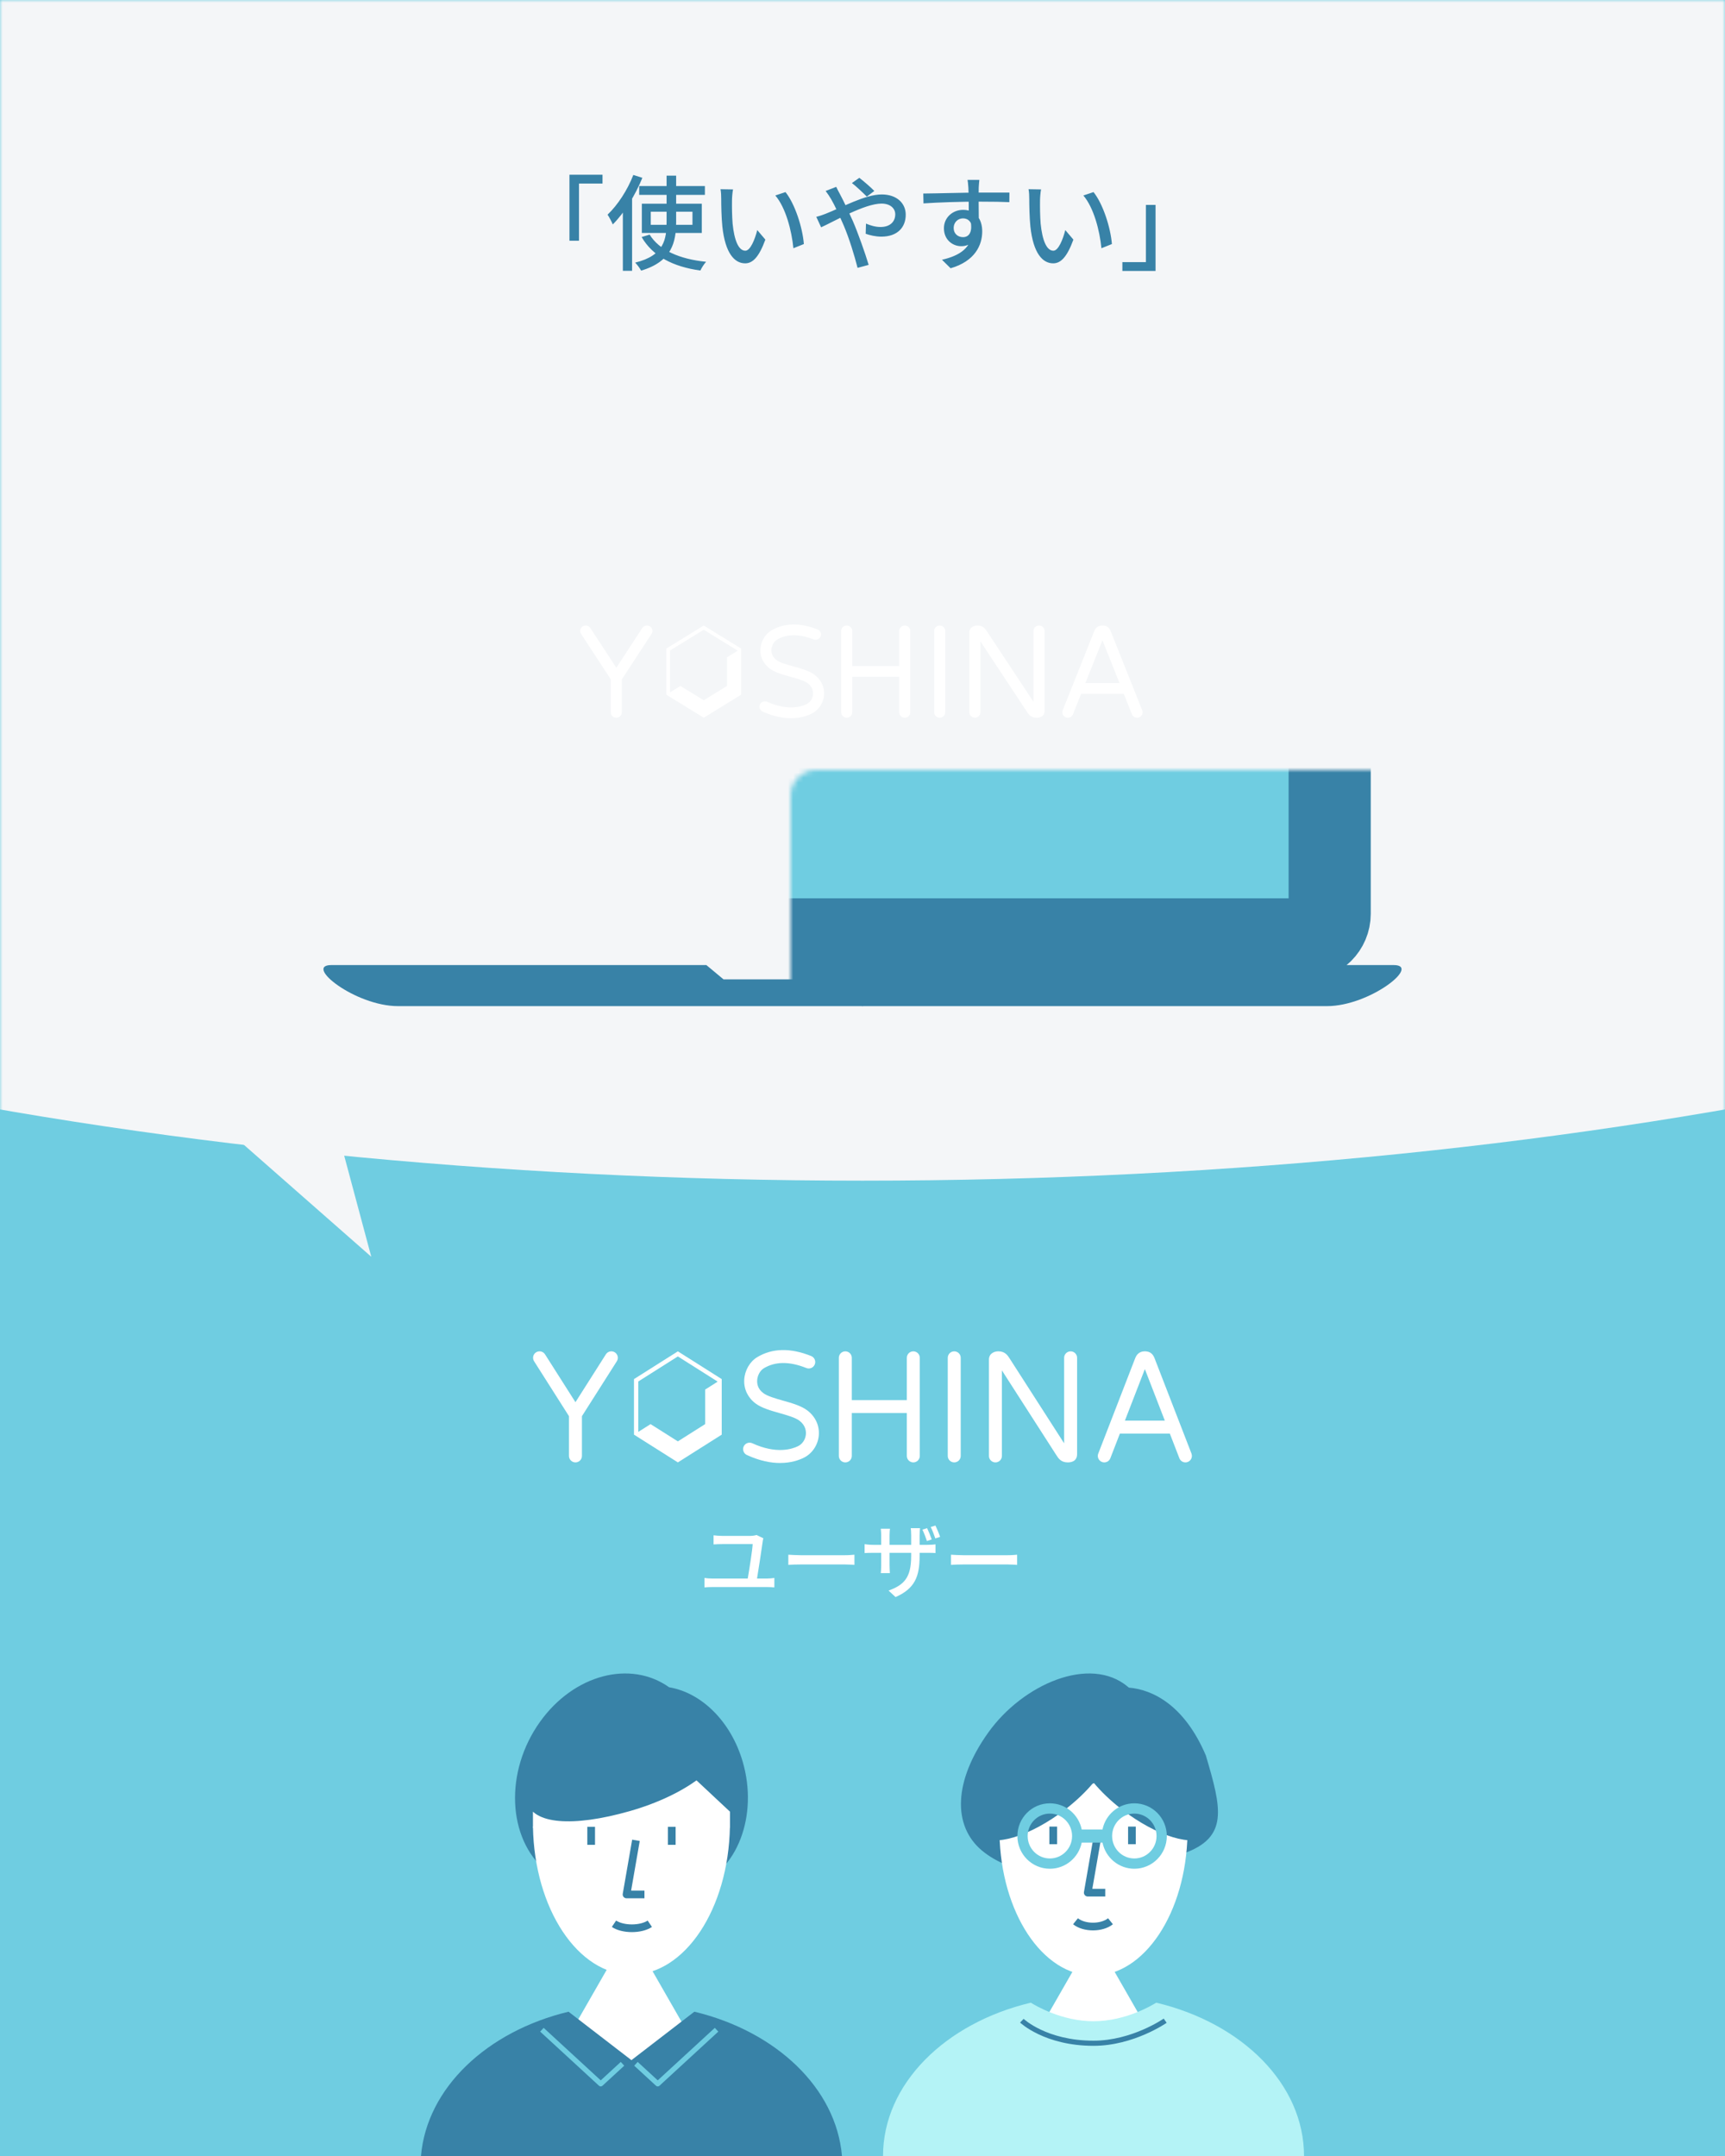 <svg width="336" height="420" viewBox="0 0 336 420" fill="none" xmlns="http://www.w3.org/2000/svg">
<rect width="336" height="420" fill="#6FCDE1"/>
<mask id="mask0_585_27215" style="mask-type:alpha" maskUnits="userSpaceOnUse" x="0" y="0" width="336" height="420">
<path d="M336 0L336 420H0L0 0L336 0Z" fill="#F4F6F8"/>
</mask>
<g mask="url(#mask0_585_27215)">
<ellipse cx="168" cy="80" rx="150" ry="400" transform="rotate(90 168 80)" fill="#F4F6F8"/>
<path d="M45.235 221.022L72.319 244.824L64.554 215.846L45.235 221.022Z" fill="#F4F6F8"/>
</g>
<path d="M110.92 34.04V46.9H112.78V35.76H117.36V34.04H110.92ZM124.5 36.24V37.96H137.3V36.24H124.5ZM126.76 41.24H134.88V43.8H126.76V41.24ZM125.02 39.68V45.38H136.7V39.68H125.02ZM126.54 45.7L124.98 46.18C127.14 49.9 131.06 51.96 136.42 52.7C136.66 52.18 137.14 51.42 137.54 51C132.34 50.48 128.38 48.72 126.54 45.7ZM129.84 34.22V43.18C129.84 46.52 129.42 49.78 123.72 51.16C124.12 51.56 124.66 52.3 124.88 52.72C130.88 50.94 131.7 47.16 131.7 43.2V34.22H129.84ZM123.36 34.08C122.22 37.04 120.3 39.96 118.34 41.82C118.66 42.26 119.18 43.28 119.36 43.72C121.6 41.48 123.76 38.02 125.12 34.64L123.36 34.08ZM121.32 39.46V52.76H123.12V37.68L123.1 37.66L121.32 39.46ZM142.78 36.9L140.34 36.86C140.46 37.4 140.48 38.26 140.48 38.76C140.48 39.94 140.52 42.34 140.7 44.12C141.26 49.38 143.1 51.3 145.14 51.3C146.6 51.3 147.82 50.12 149.08 46.68L147.5 44.82C147.04 46.64 146.16 48.84 145.18 48.84C143.82 48.84 143.02 46.72 142.7 43.58C142.58 42.02 142.56 40.34 142.58 39.06C142.58 38.52 142.66 37.48 142.78 36.9ZM153 37.42L151.02 38.08C153.06 40.48 154.2 44.92 154.54 48.36L156.58 47.54C156.32 44.3 154.84 39.72 153 37.42ZM168.84 38.3L170.3 37.2C169.58 36.44 168.06 35.16 167.38 34.64L165.94 35.66C166.76 36.28 168.1 37.56 168.84 38.3ZM162.88 36.4L160.82 37.2C161.18 37.66 161.62 38.34 161.88 38.78C162.62 40.04 163.46 41.92 164.34 43.92C165.42 46.46 166.42 49.74 167.04 52.18L169.2 51.6C168.54 49.38 167.14 45.42 166.12 43.06C165.34 41.32 164.4 39.3 163.62 37.84C163.4 37.46 163.04 36.74 162.88 36.4ZM159 42.24L159.94 44.28C162.44 43.16 168.4 39.66 171.7 39.66C173.46 39.66 174.38 40.64 174.38 41.74C174.38 43.18 173.38 44.22 171.5 44.22C170.52 44.22 169.52 43.92 168.68 43.56L168.62 45.54C169.38 45.82 170.56 46.1 171.66 46.1C174.76 46.1 176.42 44.34 176.42 41.82C176.42 39.58 174.66 37.88 171.74 37.88C168.48 37.88 163.94 40.44 160.78 41.66C160.44 41.8 159.66 42.08 159 42.24ZM190.76 35.04H188.46C188.5 35.24 188.58 35.86 188.62 36.52C188.7 37.6 188.7 41.52 188.7 42.56L190.66 43.36C190.64 41.76 190.6 37.8 190.64 36.5C190.66 36.22 190.72 35.32 190.76 35.04ZM179.84 37.7L179.88 39.62C182.9 39.42 187.06 39.28 190.58 39.28C193.52 39.28 195.42 39.32 196.6 39.38L196.62 37.52C195.6 37.5 192.88 37.52 190.62 37.52C187.78 37.52 182.66 37.68 179.84 37.7ZM190.48 43.56L189.04 43.02C189.5 45.26 188.7 46.2 187.58 46.2C186.6 46.2 185.76 45.54 185.76 44.44C185.76 43.24 186.64 42.54 187.58 42.54C188.58 42.54 189.38 43.24 189.38 44.82C189.38 48.2 187.02 49.8 183.48 50.6L185.16 52.26C189.92 50.88 191.32 47.74 191.32 45.08C191.32 42.7 190.06 40.88 187.6 40.88C185.58 40.88 183.86 42.36 183.86 44.46C183.86 46.76 185.6 47.96 187.22 47.96C189.26 47.96 190.48 46.5 190.48 43.56ZM202.78 36.9L200.34 36.86C200.46 37.4 200.48 38.26 200.48 38.76C200.48 39.94 200.52 42.34 200.7 44.12C201.26 49.38 203.1 51.3 205.14 51.3C206.6 51.3 207.82 50.12 209.08 46.68L207.5 44.82C207.04 46.64 206.16 48.84 205.18 48.84C203.82 48.84 203.02 46.72 202.7 43.58C202.58 42.02 202.56 40.34 202.58 39.06C202.58 38.52 202.66 37.48 202.78 36.9ZM213 37.42L211.02 38.08C213.06 40.48 214.2 44.92 214.54 48.36L216.58 47.54C216.32 44.3 214.84 39.72 213 37.42ZM225.08 52.78V39.92H223.2V51.06H218.62V52.78H225.08Z" fill="#3882A7"/>
<mask id="path-6-inside-1_585_27215" fill="white">
<rect x="77" y="75" width="182" height="108" rx="5"/>
</mask>
<rect x="77" y="75" width="182" height="108" rx="5" fill="#6FCDE1" stroke="#3882A7" stroke-width="16" mask="url(#path-6-inside-1_585_27215)"/>
<path d="M140.927 190.783H168.061V196H77.538C69.189 196 59.107 188 64.533 188H137.587L140.927 190.783Z" fill="#3882A7"/>
<path d="M195.073 190.783H167.939V196H258.462C266.811 196 276.893 188 271.467 188H198.413L195.073 190.783Z" fill="#3882A7"/>
<g clip-path="url(#clip0_585_27215)">
<path d="M126.592 122.018C126.09 121.708 125.425 121.855 125.105 122.342L120.047 130.082L114.986 122.342C114.67 121.855 114.001 121.712 113.499 122.018C112.999 122.328 112.848 122.973 113.168 123.461L118.97 132.341V138.77C118.97 139.349 119.451 139.816 120.047 139.816C120.644 139.816 121.125 139.349 121.125 138.77V132.341L126.927 123.461C127.246 122.973 127.095 122.328 126.592 122.018Z" fill="white"/>
<path d="M183.039 139.815C182.442 139.815 181.961 139.348 181.961 138.77V122.903C181.961 122.324 182.442 121.857 183.039 121.857C183.635 121.857 184.116 122.324 184.116 122.903V138.77C184.116 139.348 183.635 139.815 183.039 139.815Z" fill="white"/>
<path d="M176.232 121.857C175.636 121.857 175.155 122.324 175.155 122.903V129.744H166.005V122.903C166.005 122.324 165.524 121.857 164.927 121.857C164.331 121.857 163.85 122.324 163.85 122.903V138.77C163.85 139.348 164.331 139.815 164.927 139.815C165.524 139.815 166.005 139.348 166.005 138.77V131.835H175.155V138.77C175.155 139.348 175.636 139.815 176.232 139.815C176.829 139.815 177.31 139.348 177.31 138.77V122.903C177.31 122.324 176.829 121.857 176.232 121.857Z" fill="white"/>
<path d="M154.084 139.912C152.561 139.912 150.708 139.585 148.552 138.62C148.013 138.379 147.776 137.755 148.024 137.233C148.272 136.71 148.915 136.48 149.454 136.72C153.492 138.529 156.136 137.644 157.084 137.18C157.792 136.835 158.28 136.117 158.363 135.305C158.413 134.811 158.341 133.863 157.321 133.093C156.631 132.573 155.291 132.204 153.991 131.845C152.529 131.441 151.02 131.026 150.007 130.294C148.728 129.371 148.038 127.98 148.11 126.478C148.186 124.969 149.03 123.53 150.262 122.805C152.773 121.331 155.794 121.268 159.246 122.617C159.8 122.833 160.066 123.443 159.843 123.976C159.62 124.513 158.995 124.771 158.442 124.555C155.651 123.467 153.276 123.478 151.376 124.593C150.751 124.959 150.302 125.757 150.262 126.576C150.233 127.147 150.388 127.963 151.293 128.614C151.99 129.116 153.308 129.482 154.58 129.831C156.074 130.242 157.623 130.671 158.639 131.437C159.983 132.448 160.665 133.929 160.507 135.504C160.356 137.02 159.415 138.379 158.054 139.045C157.228 139.449 155.888 139.909 154.081 139.909L154.084 139.912Z" fill="white"/>
<path d="M137.075 121.857L129.779 126.346V135.327L137.075 139.815L144.371 135.327V126.346L137.075 121.857ZM130.498 126.729L137.075 122.68L143.653 126.726V126.785L141.612 128.04V133.626L137.075 136.417L132.538 133.626L130.498 134.88V126.729Z" fill="white"/>
<path d="M202.391 121.857C201.795 121.857 201.313 122.324 201.313 122.902V136.731C201.313 136.731 194.531 126.471 192.275 123.049C191.912 122.498 191.492 121.854 190.36 121.854C189.782 121.854 188.809 122.132 188.809 123.209V138.769C188.809 139.348 189.29 139.815 189.886 139.815C190.483 139.815 190.964 139.348 190.964 138.769V124.938C190.964 124.938 197.739 135.201 200.002 138.619C200.358 139.16 200.785 139.815 201.917 139.815C202.495 139.815 203.469 139.651 203.469 138.459V122.902C203.469 122.324 202.987 121.857 202.391 121.857Z" fill="white"/>
<path d="M222.491 138.386L216.341 122.944C216.085 122.317 215.644 121.854 214.731 121.854C213.819 121.854 213.37 122.387 213.147 122.934C213.147 122.937 213.143 122.941 213.14 122.944L206.99 138.386C206.771 138.923 207.044 139.529 207.6 139.742C207.73 139.79 207.863 139.815 207.992 139.815C208.423 139.815 208.829 139.564 208.994 139.153L210.586 135.155H218.891L220.482 139.153C220.648 139.564 221.057 139.815 221.485 139.815C221.614 139.815 221.751 139.79 221.876 139.742C222.429 139.529 222.702 138.923 222.487 138.386H222.491ZM211.419 133.061L214.738 124.729L218.058 133.061H211.419Z" fill="white"/>
</g>
<g clip-path="url(#clip1_585_27215)">
<path d="M119.755 263.44C119.166 263.067 118.387 263.243 118.013 263.831L112.088 273.156L106.16 263.831C105.79 263.243 105.007 263.071 104.418 263.44C103.833 263.814 103.656 264.591 104.031 265.179L110.826 275.876V283.622C110.826 284.319 111.39 284.882 112.088 284.882C112.787 284.882 113.351 284.319 113.351 283.622V275.876L120.146 265.179C120.521 264.591 120.344 263.814 119.755 263.44Z" fill="white"/>
<path d="M185.87 284.883C185.171 284.883 184.607 284.32 184.607 283.623V264.508C184.607 263.811 185.171 263.248 185.87 263.248C186.568 263.248 187.132 263.811 187.132 264.508V283.623C187.132 284.32 186.568 284.883 185.87 284.883Z" fill="white"/>
<path d="M177.896 263.248C177.198 263.248 176.634 263.811 176.634 264.508V272.749H165.917V264.508C165.917 263.811 165.353 263.248 164.655 263.248C163.956 263.248 163.393 263.811 163.393 264.508V283.623C163.393 284.32 163.956 284.883 164.655 284.883C165.353 284.883 165.917 284.32 165.917 283.623V275.268H176.634V283.623C176.634 284.32 177.198 284.883 177.896 284.883C178.595 284.883 179.159 284.32 179.159 283.623V264.508C179.159 263.811 178.595 263.248 177.896 263.248Z" fill="white"/>
<path d="M151.958 285C150.174 285 148.002 284.605 145.478 283.442C144.847 283.152 144.569 282.401 144.859 281.771C145.15 281.141 145.903 280.864 146.534 281.154C151.263 283.333 154.36 282.266 155.471 281.708C156.3 281.292 156.872 280.427 156.969 279.449C157.028 278.853 156.944 277.711 155.749 276.783C154.941 276.158 153.371 275.712 151.848 275.28C150.136 274.793 148.368 274.293 147.182 273.412C145.684 272.299 144.876 270.624 144.96 268.814C145.049 266.996 146.037 265.262 147.481 264.389C150.422 262.613 153.96 262.538 158.004 264.162C158.652 264.423 158.963 265.158 158.702 265.8C158.442 266.446 157.709 266.757 157.061 266.497C153.792 265.187 151.011 265.2 148.785 266.543C148.053 266.984 147.527 267.945 147.481 268.932C147.447 269.621 147.628 270.603 148.688 271.388C149.505 271.993 151.049 272.433 152.538 272.853C154.289 273.349 156.102 273.865 157.293 274.789C158.867 276.006 159.666 277.791 159.481 279.688C159.304 281.515 158.202 283.152 156.607 283.954C155.639 284.441 154.07 284.995 151.953 284.995L151.958 285Z" fill="white"/>
<path d="M132.034 263.248L123.488 268.656V279.475L132.034 284.883L140.58 279.475V268.656L132.034 263.248ZM124.33 269.118L132.034 264.239L139.738 269.113V269.185L137.348 270.696V277.426L132.034 280.789L126.72 277.426L124.33 278.938V269.118Z" fill="white"/>
<path d="M208.538 263.248C207.84 263.248 207.276 263.811 207.276 264.508V281.167C207.276 281.167 199.332 268.807 196.689 264.684C196.264 264.021 195.772 263.244 194.447 263.244C193.769 263.244 192.629 263.58 192.629 264.877V283.624C192.629 284.32 193.193 284.883 193.891 284.883C194.59 284.883 195.153 284.32 195.153 283.624V266.96C195.153 266.96 203.089 279.324 205.74 283.443C206.156 284.094 206.657 284.883 207.983 284.883C208.66 284.883 209.8 284.686 209.8 283.25V264.508C209.8 263.811 209.236 263.248 208.538 263.248Z" fill="white"/>
<path d="M232.079 283.162L224.875 264.558C224.576 263.803 224.059 263.244 222.99 263.244C221.921 263.244 221.395 263.887 221.135 264.546C221.135 264.55 221.13 264.554 221.126 264.558L213.923 283.162C213.666 283.808 213.986 284.539 214.638 284.795C214.789 284.854 214.945 284.883 215.097 284.883C215.601 284.883 216.077 284.581 216.27 284.085L218.134 279.27H227.863L229.727 284.085C229.92 284.581 230.4 284.883 230.901 284.883C231.052 284.883 231.212 284.854 231.359 284.795C232.007 284.539 232.327 283.808 232.074 283.162H232.079ZM219.111 276.746L222.999 266.708L226.886 276.746H219.111Z" fill="white"/>
</g>
<path d="M148.688 299.664L147.36 299.024C147.136 299.12 146.512 299.2 146.16 299.2H140.624C140.096 299.2 139.488 299.136 138.992 299.088V300.864C139.52 300.832 140.032 300.8 140.64 300.8H146.608C146.56 301.888 145.952 305.76 145.648 307.504H138.688C138.224 307.504 137.696 307.472 137.216 307.392V309.232C137.728 309.184 138.24 309.168 138.688 309.168H149.44C149.776 309.168 150.4 309.184 150.832 309.232V307.392C150.432 307.456 149.952 307.504 149.44 307.504H147.456C147.744 305.744 148.368 301.76 148.56 300.288C148.576 300.16 148.624 299.856 148.688 299.664ZM153.552 302.864V304.848C154.096 304.8 155.056 304.768 155.936 304.768H164.64C165.344 304.768 166.08 304.832 166.432 304.848V302.864C166.032 302.896 165.408 302.96 164.64 302.96H155.936C155.072 302.96 154.08 302.896 153.552 302.864ZM180.584 297.696L179.672 297.984C179.992 298.608 180.312 299.52 180.552 300.208L181.48 299.888C181.272 299.264 180.872 298.288 180.584 297.696ZM182.2 297.184L181.288 297.472C181.608 298.096 181.944 298.992 182.184 299.696L183.112 299.392C182.904 298.752 182.504 297.792 182.2 297.184ZM179.128 303.04V302.496H180.632C181.4 302.496 181.976 302.512 182.216 302.544V300.848C181.912 300.896 181.4 300.944 180.616 300.944H179.128V299.088C179.128 298.448 179.192 297.92 179.208 297.696H177.4C177.432 297.92 177.48 298.448 177.48 299.088V300.944H173.272V299.104C173.272 298.512 173.32 298.032 173.352 297.808H171.56C171.608 298.224 171.64 298.704 171.64 299.088V300.944H170.072C169.336 300.944 168.616 300.848 168.408 300.816V302.544C168.664 302.528 169.32 302.496 170.072 302.496H171.64V304.896C171.64 305.552 171.592 306.224 171.56 306.448H173.336C173.32 306.224 173.272 305.536 173.272 304.896V302.496H177.48V303.136C177.48 307.376 176.072 308.752 173.08 309.856L174.44 311.12C178.184 309.456 179.128 307.168 179.128 303.04ZM185.24 302.864V304.848C185.784 304.8 186.744 304.768 187.624 304.768H196.328C197.032 304.768 197.768 304.832 198.12 304.848V302.864C197.72 302.896 197.096 302.96 196.328 302.96H187.624C186.76 302.96 185.768 302.896 185.24 302.864Z" fill="white"/>
<path d="M122.563 376.074L140.316 407.042H104.809L122.563 376.074Z" fill="white"/>
<path fill-rule="evenodd" clip-rule="evenodd" d="M123.801 365.993C117.857 368.906 111.219 368.58 106.332 364.457C98.791 358.095 98.272 345.102 105.172 335.436C111.779 326.181 122.793 323.331 130.337 328.69C136.551 329.732 142.311 335.211 144.646 343.122C147.763 353.685 143.596 364.583 135.337 367.463C131.46 368.816 127.372 368.161 123.801 365.993Z" fill="#3882A7"/>
<path fill-rule="evenodd" clip-rule="evenodd" d="M142.176 355.869H103.809C104.099 371.861 112.577 384.686 122.992 384.686C133.408 384.686 141.886 371.861 142.176 355.869Z" fill="white"/>
<path d="M103.809 352.928L131.242 342.691L142.192 352.928V356.043H103.809V352.928Z" fill="white"/>
<path d="M122.625 352.827C111.573 355.967 103.726 355.399 102.618 350.929C101.51 346.46 107.56 339.782 118.612 336.642C129.664 333.501 139.521 334.578 140.63 339.048C141.738 343.517 133.677 349.686 122.625 352.827Z" fill="#3882A7"/>
<path d="M123.872 358.504L122.039 369.047H125.528" stroke="#3882A7" stroke-width="1.5" stroke-linejoin="round"/>
<path d="M119.592 374.758C121.336 375.929 124.826 375.929 126.571 374.758" stroke="#3882A7" stroke-width="1.5" stroke-linejoin="round"/>
<path d="M115.148 355.869V359.383" stroke="#3882A7" stroke-width="1.5"/>
<path d="M130.85 355.869V359.383" stroke="#3882A7" stroke-width="1.5"/>
<path fill-rule="evenodd" clip-rule="evenodd" d="M82 420.001H164C162.869 406.736 151.127 395.703 135.249 391.889L122.993 401.328L110.74 391.891C94.868 395.708 83.13 406.739 82 420.001Z" fill="#3882A7"/>
<path d="M123.871 402.04L128.115 405.944L139.573 395.402" stroke="#6FCDE1" stroke-linejoin="round"/>
<path d="M121.256 402.04L117.012 405.944L105.554 395.402" stroke="#6FCDE1" stroke-linejoin="round"/>
<path fill-rule="evenodd" clip-rule="evenodd" d="M217.196 362.671C209.244 367.207 197.183 365.488 191.222 360.459C185.527 355.655 185.75 346.958 192.487 337.52C199.225 328.082 212.331 322.388 219.694 328.599C219.756 328.651 219.817 328.704 219.878 328.758C224.586 329.143 230.75 332.24 234.879 341.98C237.923 352.293 239.417 357.968 230.45 361.096C226.519 362.467 221.665 363.176 217.196 362.671Z" fill="#3882A7"/>
<path d="M212.999 376.953L230.375 407.262H195.624L212.999 376.953Z" fill="white"/>
<path fill-rule="evenodd" clip-rule="evenodd" d="M220.868 344.449L194.682 354.26V357.244H231.32V354.26L220.868 344.449ZM212.994 384.861C203.052 384.861 194.959 372.569 194.682 357.244H231.306C231.029 372.569 222.936 384.861 212.994 384.861Z" fill="white"/>
<path d="M213.665 358.404L211.875 368.699H215.282" stroke="#3882A7" stroke-width="1.5" stroke-linejoin="round"/>
<path d="M209.488 374.271C211.192 375.644 214.599 375.644 216.302 374.271" stroke="#3882A7" stroke-width="1.5" stroke-linejoin="round"/>
<path d="M205.148 355.83V359.261" stroke="#3882A7" stroke-width="1.5"/>
<path d="M220.48 355.83V359.261" stroke="#3882A7" stroke-width="1.5"/>
<path fill-rule="evenodd" clip-rule="evenodd" d="M212.999 347.246C211.549 348.996 209.677 350.801 207.477 352.497C200.663 357.752 193.285 359.981 190.998 357.476C188.711 354.971 192.381 348.681 199.195 343.427C204.258 339.522 209.633 337.288 212.999 337.426C216.365 337.288 221.74 339.522 226.803 343.427C233.617 348.681 237.287 354.971 235 357.476C232.713 359.981 225.335 357.752 218.521 352.497C216.321 350.801 214.449 348.996 212.999 347.246Z" fill="#3882A7"/>
<path fill-rule="evenodd" clip-rule="evenodd" d="M204.497 362.041C206.874 362.041 208.824 360.097 208.824 357.669C208.824 355.241 206.874 353.297 204.497 353.297C202.121 353.297 200.17 355.241 200.17 357.669C200.17 360.097 202.121 362.041 204.497 362.041ZM210.698 358.943C210.111 361.852 207.558 364.041 204.497 364.041C201.003 364.041 198.17 361.188 198.17 357.669C198.17 354.15 201.003 351.297 204.497 351.297C207.558 351.297 210.112 353.486 210.698 356.395H214.747C215.333 353.486 217.887 351.297 220.948 351.297C224.442 351.297 227.275 354.15 227.275 357.669C227.275 361.188 224.442 364.041 220.948 364.041C217.887 364.041 215.334 361.852 214.747 358.943H210.698ZM220.948 362.041C223.324 362.041 225.275 360.097 225.275 357.669C225.275 355.241 223.324 353.297 220.948 353.297C218.571 353.297 216.621 355.241 216.621 357.669C216.621 360.097 218.571 362.041 220.948 362.041Z" fill="#6FCDE1"/>
<path fill-rule="evenodd" clip-rule="evenodd" d="M200.784 390.133C184.107 394.099 172 405.971 172 420H213H254C254 405.968 241.889 394.095 225.207 390.131C224.317 390.692 219.188 393.748 212.994 393.748C206.807 393.748 201.683 390.699 200.784 390.133Z" fill="#B4F3F6"/>
<path d="M199.043 393.645C198.698 394.006 198.698 394.006 198.698 394.006C198.698 394.007 198.698 394.007 198.699 394.007C198.699 394.007 198.699 394.008 198.7 394.008C198.701 394.009 198.702 394.011 198.704 394.012C198.707 394.015 198.711 394.019 198.717 394.024C198.728 394.034 198.743 394.049 198.764 394.067C198.804 394.102 198.862 394.153 198.939 394.217C199.092 394.345 199.318 394.524 199.617 394.738C200.216 395.165 201.109 395.73 202.298 396.293C204.678 397.419 208.24 398.537 213 398.537V397.537C208.402 397.537 204.985 396.458 202.726 395.389C201.596 394.854 200.754 394.32 200.198 393.924C199.92 393.726 199.714 393.562 199.579 393.449C199.512 393.393 199.462 393.35 199.43 393.321C199.414 393.307 199.403 393.297 199.396 393.29C199.392 393.287 199.39 393.285 199.389 393.283C199.388 393.283 199.388 393.282 199.388 393.282C199.388 393.282 199.388 393.282 199.388 393.282C199.388 393.283 199.388 393.283 199.388 393.283C199.388 393.283 199.388 393.283 199.043 393.645ZM213 398.537C216.918 398.537 220.477 397.414 223.047 396.3C224.334 395.741 225.379 395.183 226.103 394.763C226.465 394.554 226.748 394.378 226.941 394.254C227.038 394.192 227.112 394.143 227.163 394.109C227.188 394.092 227.207 394.079 227.221 394.07C227.228 394.065 227.233 394.062 227.237 394.059C227.238 394.058 227.24 394.057 227.241 394.056C227.241 394.056 227.242 394.056 227.242 394.055C227.242 394.055 227.243 394.055 227.243 394.055C227.243 394.055 227.243 394.055 226.957 393.645C226.671 393.234 226.671 393.234 226.671 393.234C226.671 393.234 226.672 393.234 226.671 393.234C226.671 393.234 226.671 393.234 226.671 393.234C226.671 393.235 226.67 393.235 226.669 393.236C226.666 393.238 226.662 393.241 226.657 393.244C226.646 393.252 226.629 393.263 226.606 393.278C226.561 393.309 226.492 393.354 226.401 393.412C226.22 393.529 225.95 393.696 225.602 393.898C224.905 394.302 223.895 394.842 222.649 395.382C220.154 396.464 216.734 397.537 213 397.537V398.537Z" fill="#3882A7"/>
<defs>
<clipPath id="clip0_585_27215">
<rect width="109.565" height="18.261" fill="white" transform="translate(113 121.652)"/>
</clipPath>
<clipPath id="clip1_585_27215">
<rect width="128.333" height="22" fill="white" transform="translate(103.834 263)"/>
</clipPath>
</defs>
</svg>
